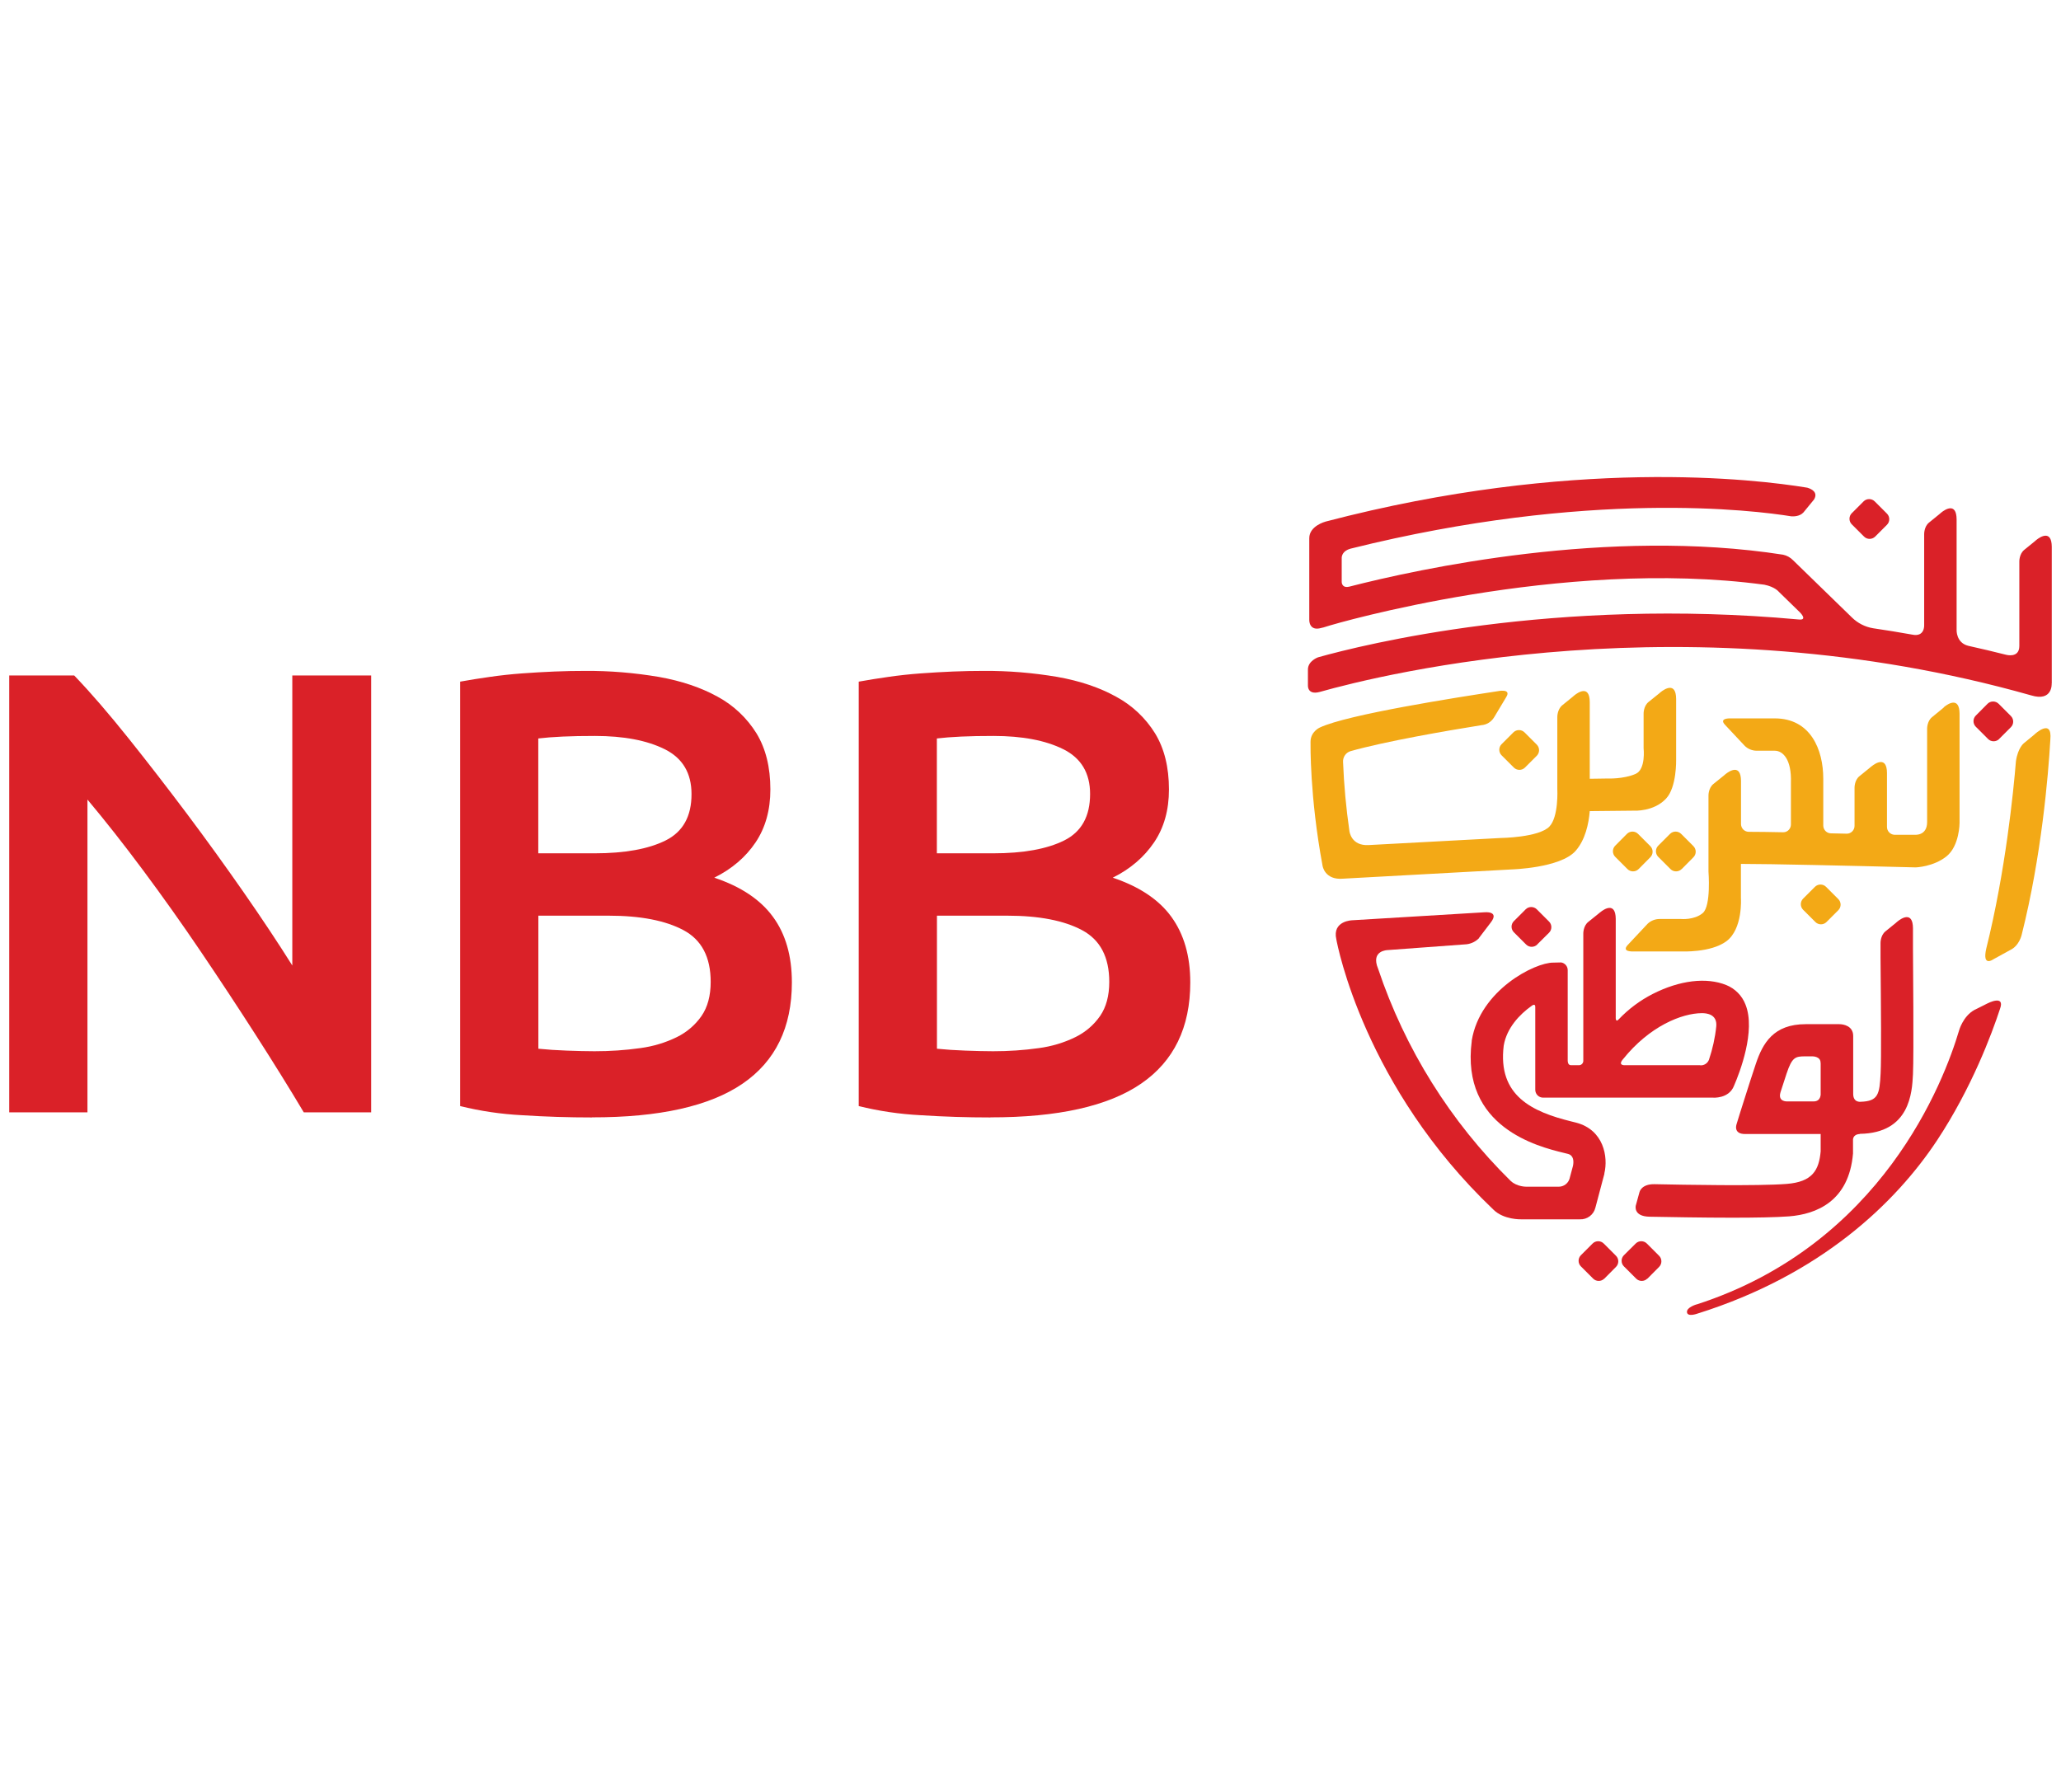 <?xml version="1.0" encoding="UTF-8"?>
<svg id="Layer_1" data-name="Layer 1" xmlns="http://www.w3.org/2000/svg" viewBox="0 0 230 200">
  <defs>
    <style>
      .cls-1 {
        fill: #f3a916;
      }

      .cls-2 {
        fill: #da2128;
      }
    </style>
  </defs>
  <path class="cls-2" d="M33.9,124.15c-1.59-2.67-3.38-5.55-5.35-8.62s-4.01-6.17-6.12-9.29c-2.11-3.12-4.26-6.15-6.44-9.08-2.18-2.93-4.26-5.57-6.23-7.92v34.91H1.03v-48.76h7.25c1.88,1.96,3.89,4.3,6.05,7s4.33,5.51,6.51,8.41c2.18,2.91,4.29,5.83,6.33,8.76s3.86,5.67,5.45,8.2v-32.37h8.8v48.76h-7.53Z"/>
  <path class="cls-2" d="M66.06,124.72c-2.58,0-5.19-.08-7.81-.25-2.33-.12-4.64-.46-6.9-1.02v-47.37c1.03-.19,2.13-.36,3.31-.53s2.37-.3,3.59-.39c1.22-.09,2.43-.16,3.62-.21,1.2-.05,2.33-.07,3.41-.07,2.76-.02,5.51.21,8.24.67,2.53.45,4.72,1.19,6.58,2.22,1.77.96,3.26,2.37,4.32,4.08,1.03,1.69,1.55,3.77,1.55,6.26,0,2.3-.55,4.27-1.65,5.91-1.1,1.64-2.64,2.96-4.61,3.94,2.96.99,5.14,2.44,6.55,4.37,1.41,1.92,2.11,4.36,2.11,7.32,0,5.02-1.83,8.79-5.5,11.3-3.67,2.51-9.27,3.77-16.82,3.76M60.08,95.24h6.26c3.38,0,6.03-.48,7.95-1.44,1.92-.96,2.89-2.69,2.88-5.18,0-2.34-1-4.01-2.99-5s-4.59-1.48-7.78-1.48c-1.36,0-2.57.02-3.62.07-1.05.05-1.96.12-2.71.21v12.82ZM60.08,102.2v14.85c.99.1,2.04.17,3.17.21s2.16.07,3.1.07c1.71,0,3.41-.11,5.11-.35,1.42-.19,2.8-.6,4.08-1.23,1.1-.54,2.05-1.35,2.75-2.36.68-.99,1.02-2.26,1.02-3.8,0-2.77-1.01-4.69-3.03-5.77s-4.81-1.62-8.37-1.62h-7.82Z"/>
  <path class="cls-2" d="M110.54,124.72c-2.58,0-5.18-.08-7.81-.25-2.33-.12-4.64-.46-6.9-1.02v-47.37c1.03-.19,2.13-.36,3.31-.53s2.37-.3,3.59-.39c1.22-.09,2.43-.16,3.62-.21s2.33-.07,3.41-.07c2.76-.02,5.51.21,8.23.67,2.54.45,4.73,1.19,6.58,2.22,1.78.96,3.27,2.37,4.33,4.08,1.03,1.69,1.55,3.77,1.55,6.26,0,2.3-.55,4.27-1.66,5.91s-2.64,2.96-4.61,3.94c2.95.99,5.14,2.44,6.54,4.37s2.11,4.36,2.11,7.32c0,5.02-1.83,8.79-5.49,11.3-3.66,2.51-9.27,3.77-16.82,3.76M104.56,95.24h6.26c3.38,0,6.03-.48,7.95-1.44,1.92-.96,2.88-2.69,2.88-5.18,0-2.34-1-4.01-2.99-5s-4.59-1.48-7.78-1.48c-1.36,0-2.57.02-3.62.07-1.05.05-1.96.12-2.71.21v12.82ZM104.56,102.2v14.85c.98.1,2.04.17,3.17.21s2.16.07,3.1.07c1.71,0,3.41-.11,5.11-.35,1.42-.19,2.8-.6,4.08-1.23,1.1-.54,2.05-1.35,2.75-2.36.68-.99,1.02-2.26,1.02-3.8,0-2.77-1.01-4.69-3.03-5.77s-4.81-1.62-8.37-1.62h-7.81Z"/>
  <path class="cls-2" d="M189.34,145.59c20.72-6.69,27.61-24.94,29.28-30.56,0,0,.43-1.6,1.72-2.31l1.46-.73s2-1.03,1.39.62c-.91,2.78-3.16,8.82-7.01,14.65-4.64,7.01-12.99,15.04-26.77,19.36,0,0-1.09.4-1.15-.16s1.09-.88,1.09-.88"/>
  <path class="cls-2" d="M209.26,59.89c-.34.34-.9.34-1.24,0l-1.37-1.37c-.34-.34-.34-.9,0-1.24l1.32-1.32c.34-.34.9-.34,1.24,0l1.37,1.37c.34.34.34.9,0,1.24l-1.32,1.32Z"/>
  <path class="cls-1" d="M170.18,85.67c-.34.34-.9.34-1.24,0l-1.37-1.37c-.34-.34-.34-.9,0-1.24l1.32-1.32c.34-.34.9-.34,1.24,0l1.37,1.37c.34.34.34.9,0,1.24l-1.32,1.32Z"/>
  <path class="cls-2" d="M171.55,105.42c-.34.34-.9.34-1.24,0l-1.37-1.37c-.34-.34-.34-.9,0-1.24l1.32-1.32c.34-.34.9-.34,1.24,0l1.37,1.37c.34.34.34.9,0,1.24l-1.32,1.31Z"/>
  <path class="cls-1" d="M182.86,97c-.34.34-.9.34-1.24,0l-1.37-1.37c-.34-.34-.34-.9,0-1.24l1.31-1.32c.34-.34.9-.34,1.24,0l1.37,1.37c.34.34.34.9,0,1.24l-1.31,1.32Z"/>
  <path class="cls-1" d="M187.66,97c-.34.34-.9.34-1.24,0l-1.37-1.37c-.34-.34-.34-.9,0-1.24l1.32-1.32c.34-.34.9-.34,1.24,0l1.37,1.37c.34.34.34.9,0,1.24l-1.31,1.32Z"/>
  <path class="cls-2" d="M179.03,142.71c-.34.34-.9.34-1.24,0l-1.37-1.37c-.34-.34-.34-.9,0-1.24l1.31-1.31c.34-.34.9-.34,1.24,0l1.37,1.37c.34.34.34.9,0,1.24l-1.31,1.32Z"/>
  <path class="cls-2" d="M183.83,142.71c-.34.34-.9.34-1.24,0l-1.37-1.37c-.34-.34-.34-.9,0-1.24l1.32-1.31c.34-.34.9-.34,1.24,0l1.37,1.37c.34.34.34.9,0,1.24l-1.31,1.32Z"/>
  <path class="cls-2" d="M223.1,82.48c-.34.34-.9.34-1.24,0l-1.37-1.37c-.34-.34-.34-.9,0-1.24l1.31-1.32c.34-.34.9-.34,1.24,0l1.37,1.37c.34.34.34.9,0,1.24l-1.32,1.32Z"/>
  <path class="cls-2" d="M228.97,76.25v-15.23c-.02-1.92-1.28-1.11-1.73-.75l-.08.07s-.05.04-.08.07h0l-1.18.96c-.57.46-.55,1.3-.55,1.3v9.43c0,1.4-1.48.98-1.48.98-1.42-.36-2.82-.69-4.22-1-1.37-.34-1.3-1.77-1.3-1.77v-12.35c-.02-1.92-1.28-1.11-1.73-.74l-.08.07s-.07.06-.08.07h0l-1.18.96c-.57.45-.55,1.3-.55,1.3v10.16s.08,1.35-1.34,1.05c-1.46-.26-2.92-.5-4.36-.71-.9-.15-1.72-.57-2.37-1.21l-6.55-6.37c-.31-.32-.7-.54-1.13-.63-19.49-3.04-40.63,1.57-48.46,3.58h-.02c-.79.15-.77-.55-.77-.55h0v-2.7c.01-.21.12-.76.97-1,26.6-6.63,45.15-4.27,49.22-3.61.2.01.92.03,1.34-.44l1.18-1.44c.5-.84-.34-1.2-.76-1.32-5.76-.95-26.24-3.42-53.77,3.79h.01s-1.82.47-1.81,1.86v9.12h0s-.04,1.3,1.36.88c.07-.02.15-.04.22-.05l.75-.23c.26-.08,25.68-7.6,48.46-4.54,1.19.24,1.61.79,1.61.79l2.36,2.3s.92.91-.15.79c-27.29-2.5-48.56,2.8-53.62,4.22,0,0-1.14.39-1.14,1.37v1.77s-.08,1.1,1.31.73c7.01-1.98,41.22-10.44,79.39.38,2.43.74,2.3-1.32,2.3-1.32"/>
  <path class="cls-2" d="M207.55,126.55c5.6-.08,5.83-4.64,5.93-6.64.11-2.21,0-13.2,0-14.14h0v-2.18c-.02-1.92-1.28-1.11-1.73-.74l-.08.07s-.06.04-.08.07h0l-1.18.96c-.57.46-.55,1.31-.55,1.31v1.61c.05,5.55.1,11.21.01,12.94-.12,2.31-.25,3.1-2.23,3.16,0,0-.83.12-.83-.88v-6.46c0-1.12-1.07-1.32-1.55-1.32h-3.76c-3.58,0-4.78,2.12-5.55,4.41s-1.75,5.47-1.77,5.5l-.36,1.17s-.5,1.2.96,1.18h8.4v1.94c-.19,2.08-.9,3.41-3.81,3.63-3.18.25-11.4.1-14.73.03-1.49-.03-1.68.89-1.68.89l-.41,1.49s-.33,1.22,1.55,1.25c2.21.04,5.97.11,9.22.11,2.52,0,4.91-.04,6.34-.15,3.01-.24,6.68-1.65,7.13-7.02v-1.46s-.09-.66.75-.71M203.18,118.65v3.35s.1.94-.8.93h-2.92s-1.1.08-.76-1.03c.23-.7.46-1.42.67-2.06.62-1.86.98-1.94,2.11-1.94h.75s.97-.03.94.75"/>
  <path class="cls-2" d="M165.04,104.7l1.31-1.72c1.04-1.33-.67-1.16-.67-1.16l-14.74.89s-2.29.03-1.81,2.13c.12.68,3.14,16.48,17.53,30.17,1.15,1.14,3.07,1.08,3.07,1.08h6.58c.81.04,1.54-.51,1.73-1.3l1-3.77v-.06c.44-1.83-.06-4.85-3.15-5.66l-.52-.13c-4.34-1.07-8.26-2.84-7.56-8.47.33-1.96,1.77-3.48,3.11-4.43,0,0,.42-.35.41.12v9.24c0,.49.39.88.88.88h18.92s1.81.16,2.38-1.33c.63-1.45,2.45-6.14,1.28-9.06-.38-.99-1.16-1.78-2.15-2.18-2.22-.89-5.21-.53-8.21,1-1.41.72-2.68,1.67-3.77,2.81-.4.46-.35-.24-.35-.24v-10.95c-.02-1.92-1.28-1.11-1.73-.74l-.08.06s-.07.06-.08.07h0l-1.18.95c-.57.46-.55,1.3-.55,1.3v14.19c.01.26-.2.49-.46.5-.01,0-.03,0-.04,0h-.88c-.39,0-.36-.54-.36-.54v-10.07c0-.43-.31-.79-.73-.86l-.88.02c-2.05-.02-8.18,3.07-9.1,8.7v.06c-1.24,9.62,7.42,11.78,10.26,12.47.17.04.33.08.48.12.64.17.66.82.56,1.33l-.39,1.45c-.16.52-.65.88-1.2.88h-3.59s-1.05.03-1.77-.64c-6.73-6.62-11.8-14.74-14.8-23.69-.86-2.06,1.07-2.08,1.07-2.08l8.82-.65c.53-.07,1.02-.31,1.39-.7M189.72,118.89h-8.32s-.94.09-.27-.68c2.95-3.67,6.54-5.12,8.8-5.13.52,0,1.71.11,1.6,1.46-.13,1.28-.41,2.53-.82,3.75-.16.4-.56.65-.98.61"/>
  <path class="cls-1" d="M227.06,81.96l-1.18.97s-.68.48-.91,2.03c-.27,3.34-1.17,12.33-3.31,20.91-.48,2.11.77,1.21.77,1.21l1.89-1.04c1.05-.49,1.3-1.74,1.3-1.74,2.19-8.68,2.96-17.72,3.19-21.74.24-2.49-1.77-.59-1.77-.59"/>
  <path class="cls-1" d="M182.36,90.48s2.2.13,3.57-1.35c1.2-1.28,1.12-4.34,1.12-4.34v-1.59h0v-5.2c-.02-1.92-1.28-1.11-1.74-.74l-.08.07-.08.07h0l-1.18.95c-.57.46-.55,1.3-.55,1.3v3.86s.27,2.37-.9,2.87c-1.37.59-3.09.51-3.09.51l-2.02.03v-8.56c-.01-1.92-1.28-1.11-1.73-.74l-.08.07-.08.07h0l-1.18.96c-.56.46-.55,1.3-.55,1.3v3.75h0v4.29s.17,3.11-.89,4.2c-1.19,1.22-5.42,1.27-5.42,1.27l-14.73.79c-1.99.12-2.16-1.56-2.16-1.56-.37-2.56-.61-5.14-.71-7.72-.03-.54.31-1.04.83-1.2,3.85-1.09,10.67-2.27,14.6-2.9.58-.04,1.1-.36,1.41-.85l1.36-2.27c.65-1.02-.96-.67-.96-.67-4.46.68-16.73,2.59-19.83,4.05,0,0-1.04.45-1.04,1.6,0,.24-.1,6.07,1.34,13.82,0,0,.22,1.64,2.31,1.45l18.78-1.03s5.42-.15,7.13-2.05c1.11-1.24,1.49-3.08,1.6-4.46l4.95-.05Z"/>
  <path class="cls-1" d="M216.94,78.94l-.08.07s-.05.04-.08.07h0l-1.17.96c-.57.46-.55,1.3-.55,1.3v10.41c0,1.55-1.35,1.42-1.35,1.42h-2.33c-.45-.04-.8-.42-.8-.87v-6.02c-.01-1.92-1.28-1.11-1.73-.74l-.08.06s-.07.06-.08.07h0l-1.18.96c-.57.45-.55,1.3-.55,1.3v4.25c0,.47-.38.86-.85.87l-1.78-.04c-.48,0-.86-.4-.86-.87v-5.23c0-3.26-1.42-6.73-5.42-6.73h-4.93s-1.34-.06-.62.71l2.22,2.37c.36.34.83.53,1.33.53h2.01c.88,0,1.89.93,1.8,3.57v4.66c0,.48-.38.87-.85.87-1.48-.03-2.8-.05-3.85-.05-.47,0-.85-.37-.87-.84v-4.85c-.02-1.92-1.28-1.11-1.74-.74l-.08.07s-.07.06-.08.07h0l-1.18.95c-.57.46-.55,1.3-.55,1.3v.65h0v7.82s.31,3.84-.64,4.64-2.42.66-2.42.66h-2.4c-.49,0-.97.19-1.33.53l-2.23,2.38c-.72.79.62.71.62.71h5.39s3.25.16,5-1.13c1.86-1.37,1.63-4.8,1.63-4.8v-3.84c3.26,0,12.02.2,19.51.39,0,0,1.97-.06,3.43-1.23s1.46-3.73,1.46-3.73v-12.2c-.02-1.92-1.28-1.11-1.73-.74"/>
  <path class="cls-1" d="M203.83,102.91c-.34.34-.9.34-1.24,0l-1.37-1.37c-.34-.34-.34-.9,0-1.24l1.32-1.32c.34-.34.9-.34,1.24,0l1.37,1.37c.34.34.34.9,0,1.24l-1.32,1.32Z"/>
</svg>